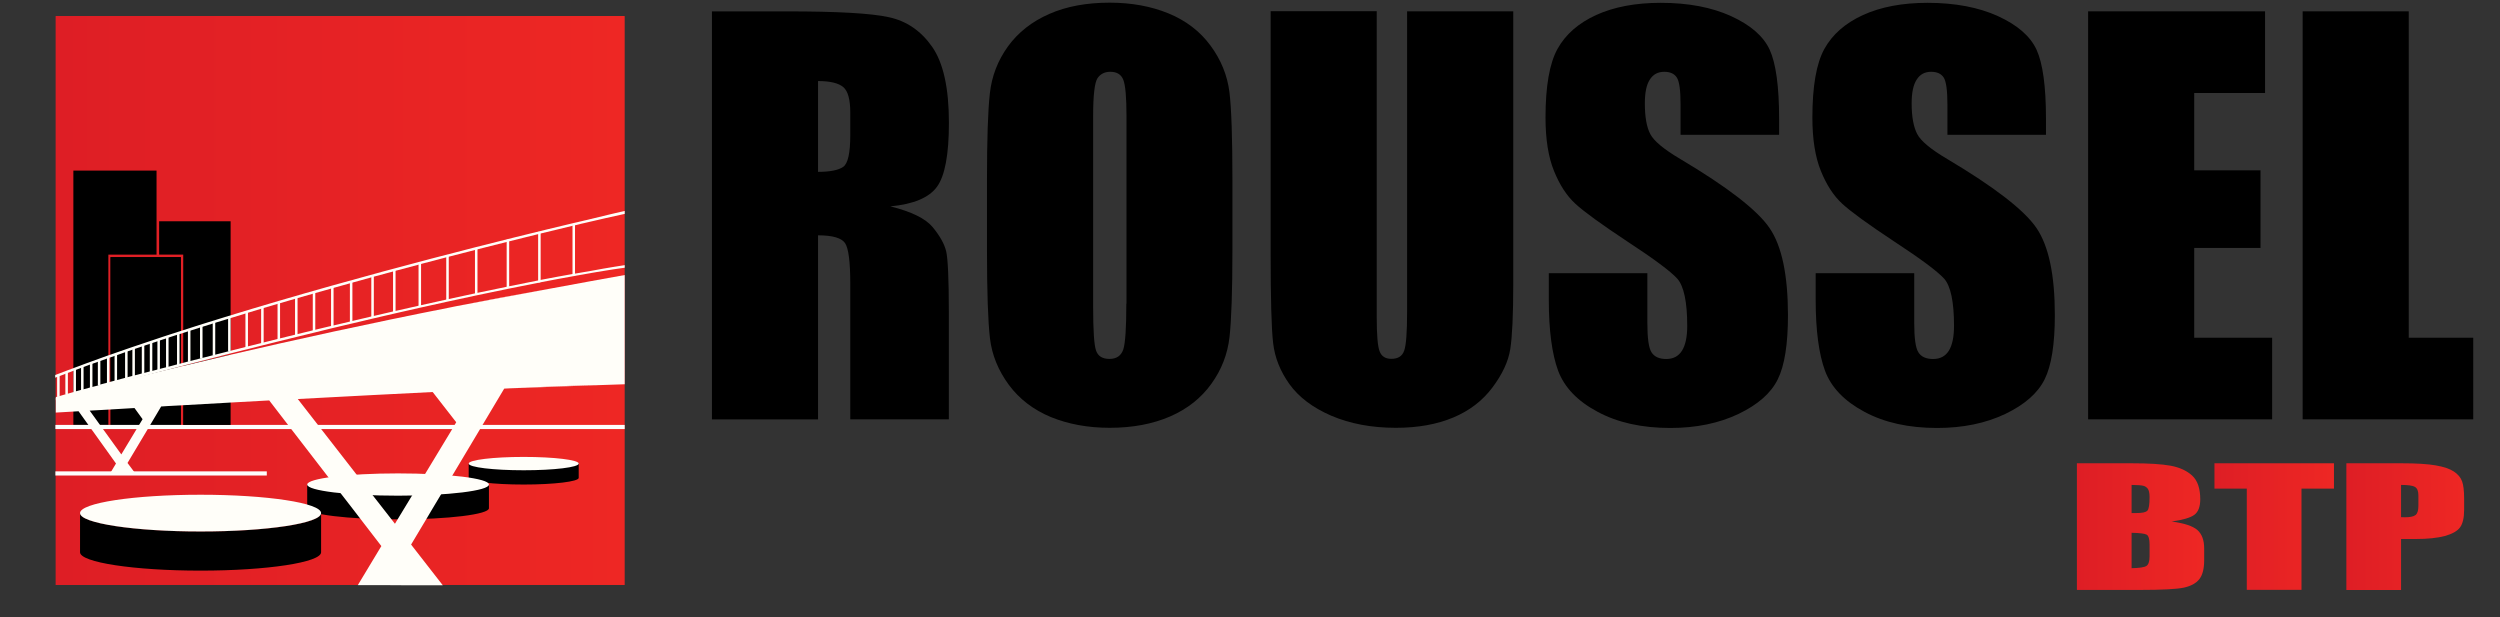 <?xml version="1.0" encoding="utf-8"?>
<!-- Generator: Adobe Illustrator 26.0.1, SVG Export Plug-In . SVG Version: 6.00 Build 0)  -->
<svg version="1.1" id="Calque_1" xmlns="http://www.w3.org/2000/svg" xmlns:xlink="http://www.w3.org/1999/xlink" x="0px" y="0px"
	 viewBox="0 0 318.6 78.64" style="enable-background:new 0 0 318.6 78.64;" xml:space="preserve">
<rect x="0" y="0" width="318.6" height="78.64" fill="#333333" stroke="none"/>
<style type="text/css">
	.st0{fill:url(#SVGID_1_);}
	.st1{fill:url(#SVGID_00000176005459212097007230000002887068584118732213_);}
	.st2{fill:url(#SVGID_00000101796990407851052650000001543256990348646322_);}
	.st3{fill:url(#SVGID_00000007400305545499093340000016773321392980122258_);}
	.st4{opacity:0.22;}
	.st5{fill:#FDFEFD;}
	.st6{fill:#FFFEF9;}
</style>
<g>
	<g>
		<path d="M118.87,28.96c-0.91-1.11-2.72-1.99-5.4-2.66c2.95-0.28,4.93-1.11,5.94-2.5c1.01-1.39,1.52-4.11,1.52-8.16
			c0-4.43-0.72-7.65-2.14-9.68c-1.42-2.03-3.27-3.29-5.52-3.77c-2.26-0.5-6.58-0.74-12.96-0.74h-9.58v52h13.52V29.99
			c1.86,0,3.01,0.34,3.45,1c0.44,0.67,0.66,2.39,0.66,5.18v17.27h12.56V39.73c0-4.2-0.12-6.76-0.34-7.7
			C120.36,31.1,119.79,30.08,118.87,28.96z M108.36,17.21c0,2.29-0.3,3.65-0.91,4.06c-0.61,0.42-1.68,0.63-3.2,0.63V10.33
			c1.56,0,2.64,0.27,3.23,0.78c0.59,0.51,0.88,1.6,0.88,3.24V17.21z"/>
		<path d="M156.68,11.74c-0.27-2.13-1.07-4.12-2.42-5.94c-1.34-1.82-3.13-3.18-5.34-4.09c-2.22-0.91-4.72-1.37-7.5-1.37
			c-2.94,0-5.51,0.47-7.71,1.44c-2.21,0.97-3.96,2.35-5.26,4.14c-1.3,1.81-2.06,3.79-2.3,5.96c-0.25,2.18-0.37,5.87-0.37,11.09v8.9
			c0,5.35,0.13,9.1,0.38,11.24c0.25,2.14,1.07,4.12,2.41,5.94c1.35,1.82,3.14,3.18,5.35,4.1c2.21,0.9,4.71,1.37,7.5,1.37
			c2.93,0,5.5-0.49,7.71-1.45c2.2-0.96,3.95-2.35,5.24-4.15c1.3-1.79,2.07-3.79,2.32-5.96c0.24-2.17,0.37-5.87,0.37-11.09v-8.9
			C157.06,17.63,156.94,13.88,156.68,11.74z M143.54,38.7c0,3.07-0.13,5-0.38,5.81c-0.27,0.81-0.85,1.23-1.77,1.23
			c-0.9,0-1.47-0.36-1.71-1.07c-0.25-0.71-0.37-2.57-0.37-5.59V14.8c0-2.67,0.19-4.28,0.56-4.84c0.38-0.54,0.91-0.81,1.62-0.81
			c0.85,0,1.39,0.34,1.66,1.01c0.27,0.67,0.41,2.22,0.41,4.64V38.7z"/>
		<path d="M179.32,1.44v38.32c0,2.58-0.12,4.23-0.37,4.92c-0.24,0.71-0.79,1.05-1.64,1.05c-0.75,0-1.25-0.32-1.49-0.95
			c-0.25-0.64-0.37-2.08-0.37-4.35v-39h-13.52v30.77c0,5.86,0.1,9.71,0.32,11.54c0.21,1.83,0.9,3.57,2.08,5.22
			c1.18,1.64,2.95,2.99,5.33,4.02c2.39,1.02,5.12,1.54,8.23,1.54c2.8,0,5.23-0.44,7.31-1.31c2.06-0.86,3.73-2.14,4.99-3.82
			c1.26-1.68,2.03-3.31,2.28-4.91c0.25-1.6,0.38-4.37,0.38-8.3V1.44H179.32z"/>
		<path d="M225.51,29.06c-1.56-2.29-5.36-5.22-11.38-8.8c-2.1-1.24-3.37-2.3-3.82-3.18c-0.46-0.87-0.69-2.18-0.69-3.91
			c0-1.35,0.2-2.36,0.63-3.02c0.42-0.67,1.03-1,1.84-1c0.75,0,1.29,0.24,1.61,0.74c0.32,0.49,0.47,1.63,0.47,3.43v3.86h12.56v-2.05
			c0-4.13-0.41-7.06-1.2-8.79c-0.8-1.73-2.44-3.15-4.91-4.28c-2.48-1.13-5.46-1.7-8.98-1.7c-3.21,0-5.95,0.52-8.22,1.55
			c-2.27,1.04-3.91,2.48-4.93,4.32c-1.02,1.84-1.53,4.76-1.53,8.74c0,2.77,0.36,5.04,1.08,6.81c0.72,1.78,1.62,3.17,2.72,4.18
			c1.09,1.01,3.31,2.62,6.68,4.85c3.36,2.2,5.47,3.77,6.32,4.71c0.83,0.95,1.26,2.95,1.26,6.01c0,1.39-0.22,2.44-0.66,3.15
			c-0.44,0.71-1.11,1.07-2.01,1.07c-0.89,0-1.52-0.28-1.88-0.85c-0.36-0.56-0.53-1.81-0.53-3.75v-6.33h-12.56v3.4
			c0,3.9,0.41,6.91,1.19,9.03c0.8,2.12,2.47,3.87,5.03,5.23c2.56,1.38,5.65,2.06,9.27,2.06c3.29,0,6.18-0.6,8.67-1.78
			c2.48-1.19,4.16-2.66,5.02-4.42c0.87-1.75,1.3-4.48,1.3-8.19C227.85,35.05,227.08,31.35,225.51,29.06z"/>
		<path d="M259.53,29.06c-1.56-2.29-5.36-5.22-11.38-8.8c-2.1-1.24-3.37-2.3-3.82-3.18c-0.46-0.87-0.71-2.18-0.71-3.91
			c0-1.35,0.21-2.36,0.64-3.02c0.42-0.67,1.03-1,1.84-1c0.75,0,1.29,0.24,1.61,0.74c0.31,0.49,0.47,1.63,0.47,3.43v3.86h12.56v-2.05
			c0-4.13-0.41-7.06-1.2-8.79c-0.8-1.73-2.44-3.15-4.91-4.28c-2.48-1.13-5.48-1.7-8.98-1.7c-3.21,0-5.95,0.52-8.22,1.55
			c-2.27,1.04-3.91,2.48-4.93,4.32c-1.02,1.84-1.53,4.76-1.53,8.74c0,2.77,0.36,5.04,1.08,6.81c0.72,1.78,1.62,3.17,2.72,4.18
			c1.09,1.01,3.31,2.62,6.68,4.85c3.36,2.2,5.46,3.77,6.32,4.71c0.83,0.95,1.25,2.95,1.25,6.01c0,1.39-0.22,2.44-0.65,3.15
			c-0.44,0.71-1.11,1.07-2.01,1.07c-0.89,0-1.53-0.28-1.88-0.85c-0.36-0.56-0.53-1.81-0.53-3.75v-6.33h-12.56v3.4
			c0,3.9,0.41,6.91,1.19,9.03c0.79,2.12,2.47,3.87,5.02,5.23c2.56,1.38,5.65,2.06,9.27,2.06c3.29,0,6.18-0.6,8.67-1.78
			c2.48-1.19,4.16-2.66,5.03-4.42c0.87-1.75,1.3-4.48,1.3-8.19C261.87,35.05,261.09,31.35,259.53,29.06z"/>
		<path d="M279.63,43.04V31.6h8.45v-9.89h-8.45v-9.86h9.03V1.44h-22.55v52h23.45v-10.4H279.63z"/>
		<path d="M306.97,43.04V1.44h-13.52v52h21.74v-10.4H306.97z"/>
	</g>
</g>
<g>
	<g>
		<linearGradient id="SVGID_1_" gradientUnits="userSpaceOnUse" x1="264.684" y1="67.105" x2="280.902" y2="67.105">
			<stop  offset="0" style="stop-color:#DE1E25"/>
			<stop  offset="1" style="stop-color:#EE2724"/>
		</linearGradient>
		<path class="st0" d="M264.68,59.04h6.95c2.19,0,3.86,0.1,4.99,0.31c1.13,0.21,2.04,0.62,2.74,1.25c0.69,0.63,1.04,1.64,1.04,3.03
			c0,0.94-0.25,1.6-0.74,1.97c-0.49,0.37-1.46,0.66-2.9,0.86c1.61,0.22,2.7,0.58,3.28,1.09c0.57,0.51,0.86,1.29,0.86,2.34v1.5
			c0,1.09-0.21,1.9-0.62,2.42s-1.07,0.88-1.98,1.08c-0.9,0.19-2.76,0.29-5.56,0.29h-8.06V59.04z M271.65,61.8v3.59
			c0.3-0.01,0.53-0.01,0.7-0.01c0.68,0,1.12-0.1,1.31-0.3c0.19-0.2,0.28-0.78,0.28-1.74c0-0.5-0.08-0.86-0.23-1.06
			c-0.15-0.2-0.36-0.33-0.6-0.38C272.85,61.84,272.37,61.81,271.65,61.8z M271.65,67.9v4.51c0.98-0.02,1.61-0.11,1.88-0.28
			c0.27-0.17,0.41-0.57,0.41-1.23v-1.5c0-0.69-0.12-1.11-0.36-1.26C273.33,68,272.69,67.92,271.65,67.9z"/>
		
			<linearGradient id="SVGID_00000039120418541454826480000001620108340335103138_" gradientUnits="userSpaceOnUse" x1="282.21" y1="67.105" x2="297.435" y2="67.105">
			<stop  offset="0" style="stop-color:#DE1E25"/>
			<stop  offset="1" style="stop-color:#EE2724"/>
		</linearGradient>
		<path style="fill:url(#SVGID_00000039120418541454826480000001620108340335103138_);" d="M297.44,59.04v3.23h-4.14v12.9h-6.97
			v-12.9h-4.12v-3.23H297.44z"/>
		
			<linearGradient id="SVGID_00000084521479027405229610000005015600879358004896_" gradientUnits="userSpaceOnUse" x1="299.023" y1="67.105" x2="314.033" y2="67.105">
			<stop  offset="0" style="stop-color:#DE1E25"/>
			<stop  offset="1" style="stop-color:#EE2724"/>
		</linearGradient>
		<path style="fill:url(#SVGID_00000084521479027405229610000005015600879358004896_);" d="M299.02,59.04h7.02
			c1.9,0,3.36,0.09,4.38,0.27c1.02,0.18,1.79,0.44,2.3,0.78c0.51,0.34,0.86,0.75,1.04,1.23s0.27,1.23,0.27,2.24v1.41
			c0,1.03-0.18,1.78-0.53,2.25c-0.35,0.47-1,0.83-1.94,1.09c-0.94,0.25-2.18,0.38-3.7,0.38h-1.87v6.5h-6.97V59.04z M305.99,61.8
			v4.11c0.2,0.01,0.37,0.01,0.51,0.01c0.64,0,1.08-0.09,1.33-0.28c0.25-0.19,0.37-0.58,0.37-1.18v-1.32c0-0.55-0.14-0.91-0.43-1.08
			C307.49,61.88,306.9,61.8,305.99,61.8z"/>
	</g>
</g>
<g>
	
		<linearGradient id="SVGID_00000182524918302204573790000013159008232773997481_" gradientUnits="userSpaceOnUse" x1="7.091" y1="38.292" x2="79.608" y2="38.292">
		<stop  offset="0" style="stop-color:#DE1E25"/>
		<stop  offset="1" style="stop-color:#EE2724"/>
	</linearGradient>
	
		<rect x="7.09" y="2.04" style="fill:url(#SVGID_00000182524918302204573790000013159008232773997481_);" width="72.52" height="72.51"/>
	<path d="M18.16,53.42l-0.44,0.73H14.1v-1.97c1.03-0.06,2.04-0.12,3.04-0.18L18.16,53.42z"/>
	<path d="M23.04,32.77v13.85c-0.25,0.07-0.51,0.13-0.77,0.2c-0.3,0.08-0.61,0.16-0.91,0.24c-0.01,0-0.02,0-0.03,0.01
		c-0.2,0.05-0.39,0.1-0.59,0.15c-0.05,0.01-0.1,0.03-0.15,0.04l-0.34,0.09c-0.21,0.06-0.43,0.11-0.65,0.17
		c-0.11,0.03-0.22,0.06-0.32,0.09c-0.19,0.05-0.38,0.1-0.58,0.15c-0.15,0.04-0.29,0.08-0.44,0.12c-0.4,0.1-0.8,0.21-1.21,0.32
		c-0.95,0.25-1.92,0.51-2.9,0.77l-0.07,0.02V32.77H23.04z"/>
	<path d="M23.04,51.67v2.48h-3.9l0.47-0.79l0.92-1.55h0c0.07,0,0.14-0.01,0.2-0.01c0.2-0.01,0.39-0.02,0.59-0.04
		c0.32-0.02,0.63-0.03,0.94-0.05C22.53,51.7,22.79,51.69,23.04,51.67z"/>
	<polygon points="19.95,21.74 19.95,32.45 13.81,32.45 13.81,54.15 9.35,54.15 9.35,21.74 	"/>
	<path class="st4" d="M23.04,32.77v13.85c-0.25,0.07-0.51,0.13-0.77,0.2c-0.3,0.08-0.61,0.16-0.91,0.24c-0.01,0-0.02,0-0.03,0.01
		V32.77H23.04z"/>
	<path class="st4" d="M22.27,46.89c0.25-0.06,0.51-0.12,0.77-0.18v7.45h-1.71v-7.03C21.65,47.04,21.96,46.96,22.27,46.89z"/>
	<rect x="7.06" y="60.07" class="st5" width="26.94" height="0.53"/>
	<path d="M23.36,54.15v0.32h-9.58v-0.32h0.32V32.77h8.94v13.85c-0.25,0.07-0.51,0.13-0.77,0.2c-0.3,0.08-0.61,0.16-0.91,0.24
		c-0.21,0.05-0.41,0.11-0.61,0.16c-0.05,0.01-0.1,0.03-0.15,0.04l-0.34,0.09c-0.21,0.06-0.43,0.11-0.65,0.17
		c-0.11,0.03-0.22,0.06-0.32,0.09c-0.19,0.05-0.38,0.1-0.58,0.15c0.3-0.07,0.6-0.15,0.9-0.22c0.37-0.09,0.75-0.18,1.13-0.28
		c0.5-0.12,1.01-0.24,1.53-0.37c0.25-0.06,0.51-0.12,0.77-0.18v7.45H23.36z"/>
	<rect x="7.06" y="54.15" class="st5" width="72.55" height="0.53"/>
	<path d="M29.39,28.2v16.78c-0.23,0.06-0.46,0.12-0.69,0.18c-1.76,0.45-3.55,0.91-5.35,1.38V32.45h-3.07V28.2H29.39z"/>
	<path d="M28.7,45.36c0.23-0.05,0.46-0.11,0.69-0.16v8.95h-6.05v-7.52C25.03,46.23,26.82,45.8,28.7,45.36z"/>
	<path class="st6" d="M79.61,26.88v0.38c-1.07,0.22-3.69,0.83-5.2,1.18c-0.11,0.03-0.22,0.05-0.32,0.07
		c-0.04,0.01-0.08,0.02-0.12,0.03c-0.03,0.01-0.05,0.01-0.07,0.02c-0.05,0.01-0.1,0.02-0.15,0.04c-0.06,0.02-0.11,0.03-0.16,0.04
		c-0.04,0.01-0.08,0.02-0.12,0.03c-0.12,0.03-0.19,0.04-0.19,0.04c-0.1,0.02-0.21,0.05-0.32,0.07c-1.12,0.27-2.49,0.6-4.06,0.98
		c-0.11,0.03-0.21,0.05-0.32,0.08c-1.13,0.28-2.37,0.59-3.7,0.92c-0.11,0.03-0.21,0.05-0.32,0.08c-1.18,0.29-2.42,0.61-3.72,0.94
		c-0.11,0.03-0.21,0.05-0.32,0.08c-1.08,0.27-2.19,0.56-3.34,0.86c-0.11,0.03-0.21,0.05-0.32,0.08c-1.04,0.27-2.11,0.55-3.2,0.84
		c-0.11,0.03-0.21,0.05-0.32,0.09c-0.96,0.25-1.94,0.51-2.93,0.78c-0.11,0.03-0.21,0.05-0.32,0.09c-0.81,0.22-1.62,0.44-2.45,0.66
		c-0.11,0.03-0.21,0.06-0.32,0.09c-0.8,0.22-1.61,0.44-2.42,0.67c-0.11,0.03-0.21,0.06-0.32,0.09c-0.68,0.19-1.38,0.38-2.07,0.58
		c-0.11,0.03-0.21,0.06-0.32,0.09c-0.67,0.19-1.34,0.38-2.02,0.57c-0.11,0.03-0.21,0.06-0.32,0.09c-0.64,0.18-1.29,0.37-1.93,0.55
		c-0.11,0.03-0.21,0.06-0.32,0.09c-0.64,0.18-1.28,0.37-1.92,0.56c-0.11,0.03-0.21,0.06-0.32,0.09c-0.59,0.17-1.18,0.35-1.76,0.52
		c-0.11,0.04-0.21,0.06-0.32,0.1c-0.56,0.17-1.12,0.34-1.69,0.51c-0.11,0.03-0.21,0.06-0.32,0.1c-0.63,0.19-1.26,0.38-1.89,0.58
		c-0.11,0.03-0.21,0.06-0.32,0.1c-0.12,0.04-0.25,0.07-0.38,0.11c-0.42,0.13-0.85,0.26-1.27,0.39c-0.11,0.03-0.21,0.06-0.32,0.1
		c-0.44,0.13-0.87,0.27-1.3,0.41c-0.11,0.03-0.21,0.07-0.32,0.1c-0.41,0.13-0.81,0.26-1.22,0.39c-0.11,0.03-0.21,0.07-0.32,0.1
		c-0.36,0.11-0.72,0.23-1.07,0.34c-0.11,0.04-0.21,0.07-0.32,0.1c-0.1,0.03-0.19,0.06-0.29,0.09c-0.26,0.09-0.53,0.18-0.79,0.26
		c-0.11,0.04-0.21,0.07-0.32,0.11c-0.14,0.04-0.28,0.09-0.41,0.13c-0.12,0.04-0.25,0.08-0.36,0.12c-0.11,0.04-0.21,0.07-0.32,0.11
		c-0.15,0.05-0.3,0.1-0.45,0.15c-0.07,0.03-0.14,0.05-0.21,0.07c-0.11,0.04-0.21,0.07-0.32,0.11c-0.23,0.08-0.47,0.16-0.7,0.23
		c-0.11,0.04-0.21,0.07-0.32,0.11c-0.3,0.1-0.59,0.2-0.89,0.3c-0.11,0.04-0.21,0.07-0.32,0.11c-0.2,0.07-0.4,0.14-0.61,0.21
		c-0.11,0.04-0.21,0.07-0.32,0.11c-0.34,0.12-0.68,0.24-1.02,0.36c-0.11,0.04-0.21,0.07-0.32,0.11c-0.22,0.08-0.44,0.15-0.66,0.23
		c-0.11,0.04-0.21,0.07-0.32,0.11c-0.28,0.1-0.56,0.2-0.83,0.3c-0.11,0.04-0.21,0.08-0.32,0.11c-0.23,0.08-0.47,0.17-0.7,0.25
		c-0.11,0.04-0.21,0.08-0.32,0.11c-0.27,0.1-0.54,0.2-0.81,0.3c-0.11,0.04-0.21,0.08-0.32,0.12c-0.22,0.08-0.44,0.17-0.66,0.25
		c-0.11,0.04-0.21,0.08-0.32,0.12c-0.24,0.09-0.47,0.18-0.71,0.27c-0.11,0.04-0.21,0.08-0.32,0.12c-0.25,0.09-0.48,0.18-0.73,0.28
		c-0.11,0.04-0.21,0.08-0.32,0.12c-0.06,0.03-0.13,0.05-0.19,0.07v-0.34c0.51-0.2,1.03-0.4,1.55-0.59c1.62-0.61,3.28-1.22,4.98-1.83
		c1.96-0.69,3.96-1.38,5.99-2.05c0.38-0.13,0.75-0.25,1.13-0.38c0.51-0.17,1.01-0.33,1.53-0.5c2.12-0.69,4.27-1.37,6.43-2.03
		c18.29-5.63,37.01-10.22,44.42-11.98c0,0,0.16-0.04,0.43-0.1c0.05-0.01,0.11-0.03,0.18-0.04c0.06-0.02,0.13-0.03,0.2-0.05
		c0.07-0.02,0.14-0.04,0.22-0.05c0.08-0.02,0.16-0.04,0.25-0.06c0.08-0.02,0.16-0.04,0.25-0.06c0,0,0.01,0,0.02,0
		c0.07-0.02,0.14-0.04,0.21-0.05c0.07-0.02,0.14-0.03,0.21-0.05c0.05-0.01,0.1-0.02,0.15-0.04c0.08-0.02,0.16-0.04,0.24-0.05
		c0.02-0.01,0.04-0.01,0.06-0.02C76.99,27.49,78.74,27.08,79.61,26.88z"/>
	<path class="st6" d="M79.61,33.79v0.33c-0.51,0.05-2.11,0.31-3.57,0.55c-0.17,0.03-0.34,0.06-0.51,0.09
		c-0.03,0-0.05,0.01-0.08,0.01c-0.05,0.01-0.1,0.02-0.15,0.03c-0.1,0.02-0.19,0.03-0.28,0.05c-0.02,0-0.04,0.01-0.05,0.01
		c-0.06,0.01-0.12,0.02-0.18,0.03c-0.12,0.02-0.24,0.04-0.34,0.06c-0.07,0.01-0.14,0.02-0.21,0.04c-0.11,0.02-0.22,0.04-0.31,0.05
		c-0.04,0.01-0.09,0.02-0.14,0.03c-0.03,0.01-0.05,0.01-0.07,0.01c-0.04,0.01-0.09,0.02-0.13,0.02c-0.04,0.01-0.07,0.01-0.11,0.02
		c-0.01,0-0.03,0.01-0.04,0.01l-0.05,0.01c-0.06,0.01-0.09,0.02-0.09,0.02c-0.04,0.01-0.08,0.02-0.13,0.02
		c-1.31,0.23-2.74,0.5-4.25,0.79c-0.04,0.01-0.09,0.02-0.13,0.03c-0.01,0-0.02,0-0.03,0.01c-1.18,0.23-2.51,0.49-3.98,0.79
		c-1.24,0.25-2.59,0.53-4.04,0.84c-1.15,0.25-2.37,0.51-3.66,0.79c-1.12,0.25-2.3,0.51-3.52,0.78c-0.84,0.19-1.71,0.39-2.6,0.59
		l-0.65,0.15c-0.9,0.21-1.82,0.42-2.77,0.64l-1,0.24c-0.57,0.13-1.15,0.27-1.73,0.41c-0.74,0.17-1.49,0.35-2.25,0.53l-0.58,0.14
		c-0.62,0.15-1.26,0.31-1.9,0.47c-0.74,0.18-1.49,0.36-2.25,0.55c-0.72,0.18-1.46,0.36-2.2,0.54l-0.04,0.01
		c-0.68,0.17-1.38,0.34-2.08,0.52c-1.34,0.33-2.71,0.68-4.09,1.03c-0.23,0.06-0.46,0.12-0.69,0.18c-1.76,0.45-3.55,0.91-5.35,1.38
		c-0.1,0.03-0.2,0.05-0.3,0.08c-0.25,0.07-0.51,0.13-0.77,0.2c-0.3,0.08-0.61,0.16-0.91,0.24c-0.01,0-0.02,0-0.03,0.01
		c-0.2,0.05-0.39,0.1-0.59,0.15c-0.05,0.01-0.1,0.03-0.15,0.04l-0.34,0.09c-0.21,0.06-0.43,0.11-0.65,0.17
		c-0.11,0.03-0.22,0.06-0.32,0.09c-0.19,0.05-0.38,0.1-0.58,0.15c-0.15,0.04-0.29,0.08-0.44,0.12c-0.4,0.1-0.8,0.21-1.21,0.32
		c-0.95,0.25-1.92,0.51-2.9,0.77l-0.07,0.02l-0.47,0.13l-1.97,0.53c-0.37,0.1-0.75,0.2-1.12,0.31c-0.43,0.11-1.14,0.32-1.89,0.54
		c-0.14,0.04-0.27,0.08-0.41,0.12c-0.4,0.11-0.79,0.23-1.14,0.33V50.6c0.06-0.02,0.13-0.04,0.19-0.05c0.11-0.03,0.21-0.06,0.32-0.09
		c0.18-0.05,0.36-0.11,0.54-0.16c0.06-0.02,0.12-0.04,0.18-0.05c0.11-0.03,0.21-0.06,0.32-0.09c0.25-0.07,0.48-0.14,0.71-0.2
		c0.11-0.04,0.22-0.06,0.32-0.1c0.25-0.07,0.47-0.13,0.66-0.18c0.04-0.01,0.08-0.02,0.12-0.03c0.07-0.02,0.13-0.04,0.2-0.05
		c0.27-0.07,0.54-0.15,0.81-0.22c0.04-0.01,0.08-0.02,0.12-0.03l0.2-0.05l0.7-0.18L12.79,49l0.83-0.22l0.32-0.09l0.14-0.04
		c0,0,0.01,0,0.01,0c0.17-0.04,0.33-0.09,0.5-0.13c0.11-0.03,0.21-0.06,0.32-0.09c0.34-0.09,0.68-0.18,1.02-0.27
		c0.11-0.03,0.21-0.06,0.32-0.09c0.2-0.05,0.4-0.11,0.61-0.16c0.04-0.01,0.08-0.02,0.12-0.03c0.07-0.02,0.13-0.04,0.2-0.05
		c0.3-0.08,0.6-0.16,0.89-0.23c0.04-0.01,0.08-0.02,0.12-0.03c0.07-0.02,0.13-0.04,0.2-0.05c0.23-0.06,0.47-0.12,0.7-0.18
		c0.04-0.01,0.08-0.02,0.12-0.03c0.07-0.02,0.13-0.04,0.2-0.05c0.07-0.02,0.14-0.04,0.21-0.05c0.15-0.04,0.3-0.08,0.45-0.12
		c0.04-0.01,0.08-0.02,0.12-0.03l0.2-0.05l0.13-0.04c0.08-0.02,0.15-0.04,0.23-0.06c0.14-0.04,0.28-0.07,0.41-0.1
		c0.04-0.01,0.08-0.02,0.12-0.03c0.02,0,0.04-0.01,0.05-0.01c0.05-0.01,0.1-0.03,0.14-0.04c0.26-0.07,0.53-0.14,0.79-0.21
		c0.1-0.03,0.19-0.05,0.29-0.08c0.11-0.03,0.21-0.05,0.32-0.08c0.05-0.01,0.11-0.03,0.16-0.04c0.1-0.03,0.2-0.05,0.3-0.08
		c0.2-0.05,0.41-0.11,0.61-0.16c0.11-0.03,0.21-0.05,0.32-0.08c0.41-0.11,0.81-0.21,1.22-0.31c0.11-0.03,0.21-0.06,0.32-0.08
		c0.44-0.11,0.87-0.22,1.3-0.33c0.11-0.03,0.21-0.05,0.32-0.08c0.42-0.11,0.85-0.22,1.27-0.32c0.12-0.03,0.25-0.06,0.38-0.1
		c0.11-0.03,0.21-0.05,0.32-0.08c0.63-0.16,1.26-0.32,1.89-0.48c0.11-0.03,0.21-0.05,0.32-0.08c0.56-0.14,1.13-0.28,1.69-0.42
		c0.04-0.01,0.08-0.02,0.12-0.03c0.07-0.02,0.13-0.04,0.2-0.05c0.6-0.15,1.18-0.3,1.76-0.44c0.04-0.01,0.08-0.02,0.12-0.03
		l0.04-0.01c0.05-0.01,0.11-0.03,0.16-0.04c0.65-0.16,1.29-0.32,1.92-0.47c0.04-0.01,0.08-0.02,0.12-0.03
		c0.07-0.02,0.13-0.03,0.2-0.05c0.66-0.16,1.3-0.32,1.93-0.47c0.04-0.01,0.08-0.02,0.12-0.03c0.07-0.02,0.13-0.03,0.2-0.05
		c0.58-0.14,1.15-0.28,1.71-0.41l0.31-0.07l0.27-0.06c0.02,0,0.04-0.01,0.05-0.01c0.7-0.17,1.4-0.33,2.07-0.49
		c0.04-0.01,0.08-0.02,0.12-0.03c0.06-0.02,0.13-0.03,0.19-0.05c0.52-0.12,1.03-0.24,1.54-0.36l0.88-0.21l0.12-0.03
		c0.07-0.02,0.13-0.03,0.2-0.04c0.84-0.19,1.65-0.38,2.45-0.57c0.04-0.01,0.08-0.02,0.12-0.03l0.19-0.04l0.46-0.1
		c0.85-0.19,1.68-0.38,2.48-0.56c0.04-0.01,0.08-0.02,0.12-0.03c0.07-0.02,0.13-0.03,0.19-0.04c1.11-0.25,2.18-0.49,3.2-0.71
		c0.04-0.01,0.08-0.02,0.12-0.03c0.06-0.01,0.13-0.03,0.19-0.04c1.17-0.25,2.28-0.5,3.34-0.72c0.04-0.01,0.09-0.02,0.13-0.03
		c0.06-0.01,0.13-0.03,0.19-0.04c1.33-0.28,2.57-0.54,3.72-0.77c0.04-0.01,0.09-0.02,0.13-0.03c0.06-0.01,0.13-0.03,0.19-0.04
		c1.36-0.28,2.59-0.52,3.7-0.74c0.04-0.01,0.09-0.02,0.13-0.03c0.06-0.01,0.13-0.03,0.19-0.04c1.44-0.28,2.81-0.53,4.06-0.75
		c0.04-0.01,0.09-0.02,0.13-0.02c0.06-0.01,0.12-0.02,0.19-0.03c0.97-0.17,1.7-0.3,2.2-0.38C77.31,34.14,79.61,33.79,79.61,33.79z"
		/>
	<rect x="72.96" y="28.57" class="st6" width="0.32" height="6.44"/>
	<path class="st6" d="M68.9,29.54v6.41c-0.04,0.01-0.09,0.02-0.13,0.03c-0.01,0-0.02,0-0.03,0.01h-0.16v-6.44H68.9z"/>
	<rect x="64.57" y="30.52" class="st6" width="0.32" height="6.1"/>
	<rect x="60.53" y="31.63" class="st6" width="0.32" height="5.83"/>
	<rect x="56.87" y="32.57" class="st6" width="0.32" height="5.67"/>
	<rect x="53.34" y="33.5" class="st6" width="0.32" height="5.53"/>
	<rect x="50.09" y="34.36" class="st6" width="0.32" height="5.4"/>
	<rect x="47.32" y="35.11" class="st6" width="0.32" height="5.29"/>
	<rect x="44.59" y="35.87" class="st6" width="0.32" height="5.19"/>
	<rect x="42.19" y="36.54" class="st6" width="0.32" height="5.08"/>
	<rect x="39.86" y="37.2" class="st6" width="0.32" height="4.99"/>
	<rect x="37.6" y="37.84" class="st6" width="0.32" height="4.89"/>
	<rect x="35.37" y="38.5" class="st6" width="0.32" height="4.79"/>
	<rect x="33.28" y="39.11" class="st6" width="0.32" height="4.69"/>
	<rect x="31.28" y="39.71" class="st6" width="0.32" height="4.53"/>
	<rect x="29.07" y="40.38" class="st6" width="0.32" height="4.41"/>
	<rect x="27.11" y="40.99" class="st6" width="0.32" height="4.34"/>
	<rect x="25.49" y="41.5" class="st6" width="0.32" height="4.2"/>
	<rect x="23.95" y="41.99" class="st6" width="0.32" height="4.13"/>
	<rect x="22.56" y="42.44" class="st6" width="0.32" height="4.09"/>
	<rect x="21.16" y="42.89" class="st6" width="0.32" height="4.01"/>
	<polygon class="st6" points="20.06,47.2 20.06,43.25 20.38,43.25 20.38,47.19 	"/>
	<rect x="19.09" y="43.58" class="st6" width="0.32" height="3.87"/>
	<polygon class="st6" points="18.07,47.75 18.07,43.92 18.39,43.92 18.39,47.72 	"/>
	<rect x="16.87" y="44.33" class="st6" width="0.32" height="3.81"/>
	<rect x="15.94" y="44.65" class="st6" width="0.32" height="3.6"/>
	<rect x="14.6" y="45.11" class="st6" width="0.32" height="3.44"/>
	<polygon class="st6" points="13.63,48.91 13.63,45.45 13.95,45.45 13.95,48.9 	"/>
	<rect x="12.47" y="45.87" class="st6" width="0.32" height="3.27"/>
	<rect x="11.46" y="46.23" class="st6" width="0.32" height="3.3"/>
	<rect x="10.33" y="46.65" class="st6" width="0.32" height="3.17"/>
	<rect x="9.36" y="47.01" class="st6" width="0.32" height="2.97"/>
	<rect x="8.33" y="47.4" class="st6" width="0.32" height="2.89"/>
	<rect x="7.28" y="47.8" class="st6" width="0.32" height="2.78"/>
	<g>
		<path d="M73.75,59.08v1.82c0,0.47-3.14,0.85-7.01,0.85c-3.87,0-7.01-0.38-7.01-0.85v-1.82H73.75z"/>
		<ellipse class="st6" cx="66.74" cy="59.08" rx="7.01" ry="0.85"/>
	</g>
	<g>
		<path d="M62.31,61.75v3.02c0,0.78-5.18,1.42-11.58,1.42s-11.58-0.64-11.58-1.42v-3.02H62.31z"/>
		<ellipse class="st6" cx="50.73" cy="61.75" rx="11.58" ry="1.42"/>
	</g>
	<g>
		<path d="M40.92,65.39v4.99c0,1.29-6.88,2.34-15.36,2.34c-8.48,0-15.36-1.05-15.36-2.34v-4.99c0,1.29,6.88,2.34,15.36,2.34
			C34.04,67.74,40.92,66.69,40.92,65.39z"/>
		<path d="M40.92,65.39c0,1.29-6.88,2.34-15.36,2.34c-8.48,0-15.36-1.05-15.36-2.34H40.92z"/>
		<path class="st6" d="M40.92,65.39c0,1.29-6.88,2.34-15.36,2.34c-8.48,0-15.36-1.05-15.36-2.34c0-1.3,6.88-2.34,15.36-2.34
			C34.04,63.05,40.92,64.1,40.92,65.39z"/>
	</g>
	<path class="st6" d="M75.71,49.1c0.13,0,0.24,0,0.32,0v-0.01C75.93,49.09,75.82,49.09,75.71,49.1z M70.08,36.79
		c-4.06,0.72-8.07,1.47-11.98,2.24C59.75,38.72,64.71,37.79,70.08,36.79z"/>
	<path class="st6" d="M52.45,74.59h3.98l-4.04-5.19l1.96-3.28l0.8-1.35l0.76-1.27l0.3-0.5l0.75-1.25l0.68-1.14l3.38-5.66l3.24-5.43
		c0.04,0,0.07,0,0.11,0c0.05,0,0.11-0.01,0.18-0.01c0.06,0,0.12-0.01,0.19-0.01c0.06,0,0.11,0,0.18-0.01
		c6.92-0.31,9.67-0.39,10.76-0.39h0.04c0.11-0.01,0.21-0.01,0.32-0.01c1.23-0.04,2.44-0.09,3.57-0.12V35.05
		c-2.76,0.49-5.95,1.08-9.04,1.65c-0.17,0.03-0.33,0.06-0.49,0.09c-5.37,0.99-10.32,1.93-11.98,2.24c-0.14,0.03-0.26,0.05-0.35,0.07
		c-0.08,0.02-0.16,0.03-0.23,0.05c-10.37,2.04-20.06,4.18-28.11,6.05c-0.23,0.05-0.47,0.11-0.69,0.16
		c-1.88,0.44-3.67,0.87-5.35,1.27c-0.1,0.03-0.2,0.05-0.3,0.07c-0.26,0.06-0.52,0.12-0.77,0.18c-0.32,0.08-0.63,0.15-0.94,0.23
		c-0.2,0.04-0.39,0.09-0.59,0.14c-0.39,0.1-0.76,0.18-1.13,0.28c-0.31,0.07-0.61,0.15-0.9,0.22c-0.53,0.13-1.04,0.25-1.53,0.38
		c-0.01,0-0.03,0.01-0.04,0.01c-1.09,0.27-2.11,0.53-3.05,0.76c-0.16,0.04-0.32,0.08-0.47,0.12c-0.66,0.17-1.28,0.32-1.85,0.47
		c-0.05,0.01-0.11,0.03-0.16,0.04c0,0-0.01,0-0.01,0c-0.33,0.09-0.65,0.17-0.95,0.25c-0.05,0.01-0.11,0.03-0.16,0.04l-0.01,0
		c-0.72,0.18-1.34,0.34-1.84,0.48c-0.42,0.11-0.76,0.19-1.02,0.26c-0.01,0-0.02,0-0.03,0.01c-0.01,0-0.01,0-0.02,0.01
		c-0.06,0.02-0.11,0.03-0.18,0.05c-0.1,0.03-0.21,0.06-0.31,0.09v1.86c0.52-0.03,1.04-0.06,1.55-0.09c0.45-0.03,0.9-0.05,1.35-0.08
		l1.79,2.5l0.04,0.05l2.94,4.11l-0.76,1.27l-0.05,0.09h3.34l-0.06-0.09L16.25,59l2.42-4.05l0.03-0.05l0.26-0.44l0.19-0.32l0.47-0.79
		l0.92-1.55h0c0.07,0,0.14-0.01,0.2-0.01c0.2-0.01,0.39-0.02,0.59-0.04c0.32-0.02,0.63-0.03,0.94-0.05
		c0.26-0.02,0.51-0.03,0.77-0.04c0.1,0,0.2-0.01,0.3-0.02c1.85-0.1,3.63-0.2,5.35-0.3c0.23-0.01,0.47-0.03,0.69-0.04
		c1.7-0.1,3.34-0.19,4.93-0.27l3,3.9l4.54,5.89l0.7,0.91l0.84,1.1l0.59,0.76l0.89,1.15l0.99,1.29l2.74,3.56l-3,4.98h3.68
		 M17.53,54.47l-0.26,0.44l-0.03,0.05l-1.78,2.95l-2.13-2.95l-0.04-0.05l-1.86-2.58c0.74-0.04,1.48-0.08,2.2-0.12
		c0.16-0.01,0.32-0.02,0.47-0.03c1.03-0.06,2.04-0.12,3.04-0.18l1.03,1.42l-0.44,0.73L17.53,54.47z M57.47,54.95l-3.29,5.44
		l-0.82,1.35l-0.84,1.4l-0.13,0.21l-0.85,1.4l-0.86,1.42l-0.35,0.58l-0.45-0.58l-1.1-1.41l-1.07-1.37l-0.22-0.28l-1.06-1.36
		l-0.98-1.26l-4.31-5.54l-3.19-4.1c6.89-0.37,12.55-0.66,17.19-0.89l3,3.85L57.47,54.95z"/>
	<path class="st6" d="M57.5,39.15c0,0,0.08-0.02,0.24-0.04C57.66,39.12,57.58,39.13,57.5,39.15L57.5,39.15z"/>
	<path class="st6" d="M75.67,49.1c-4.33,0.15-8.79,0.31-10.76,0.39C71.83,49.18,74.58,49.11,75.67,49.1z"/>
</g>
</svg>
